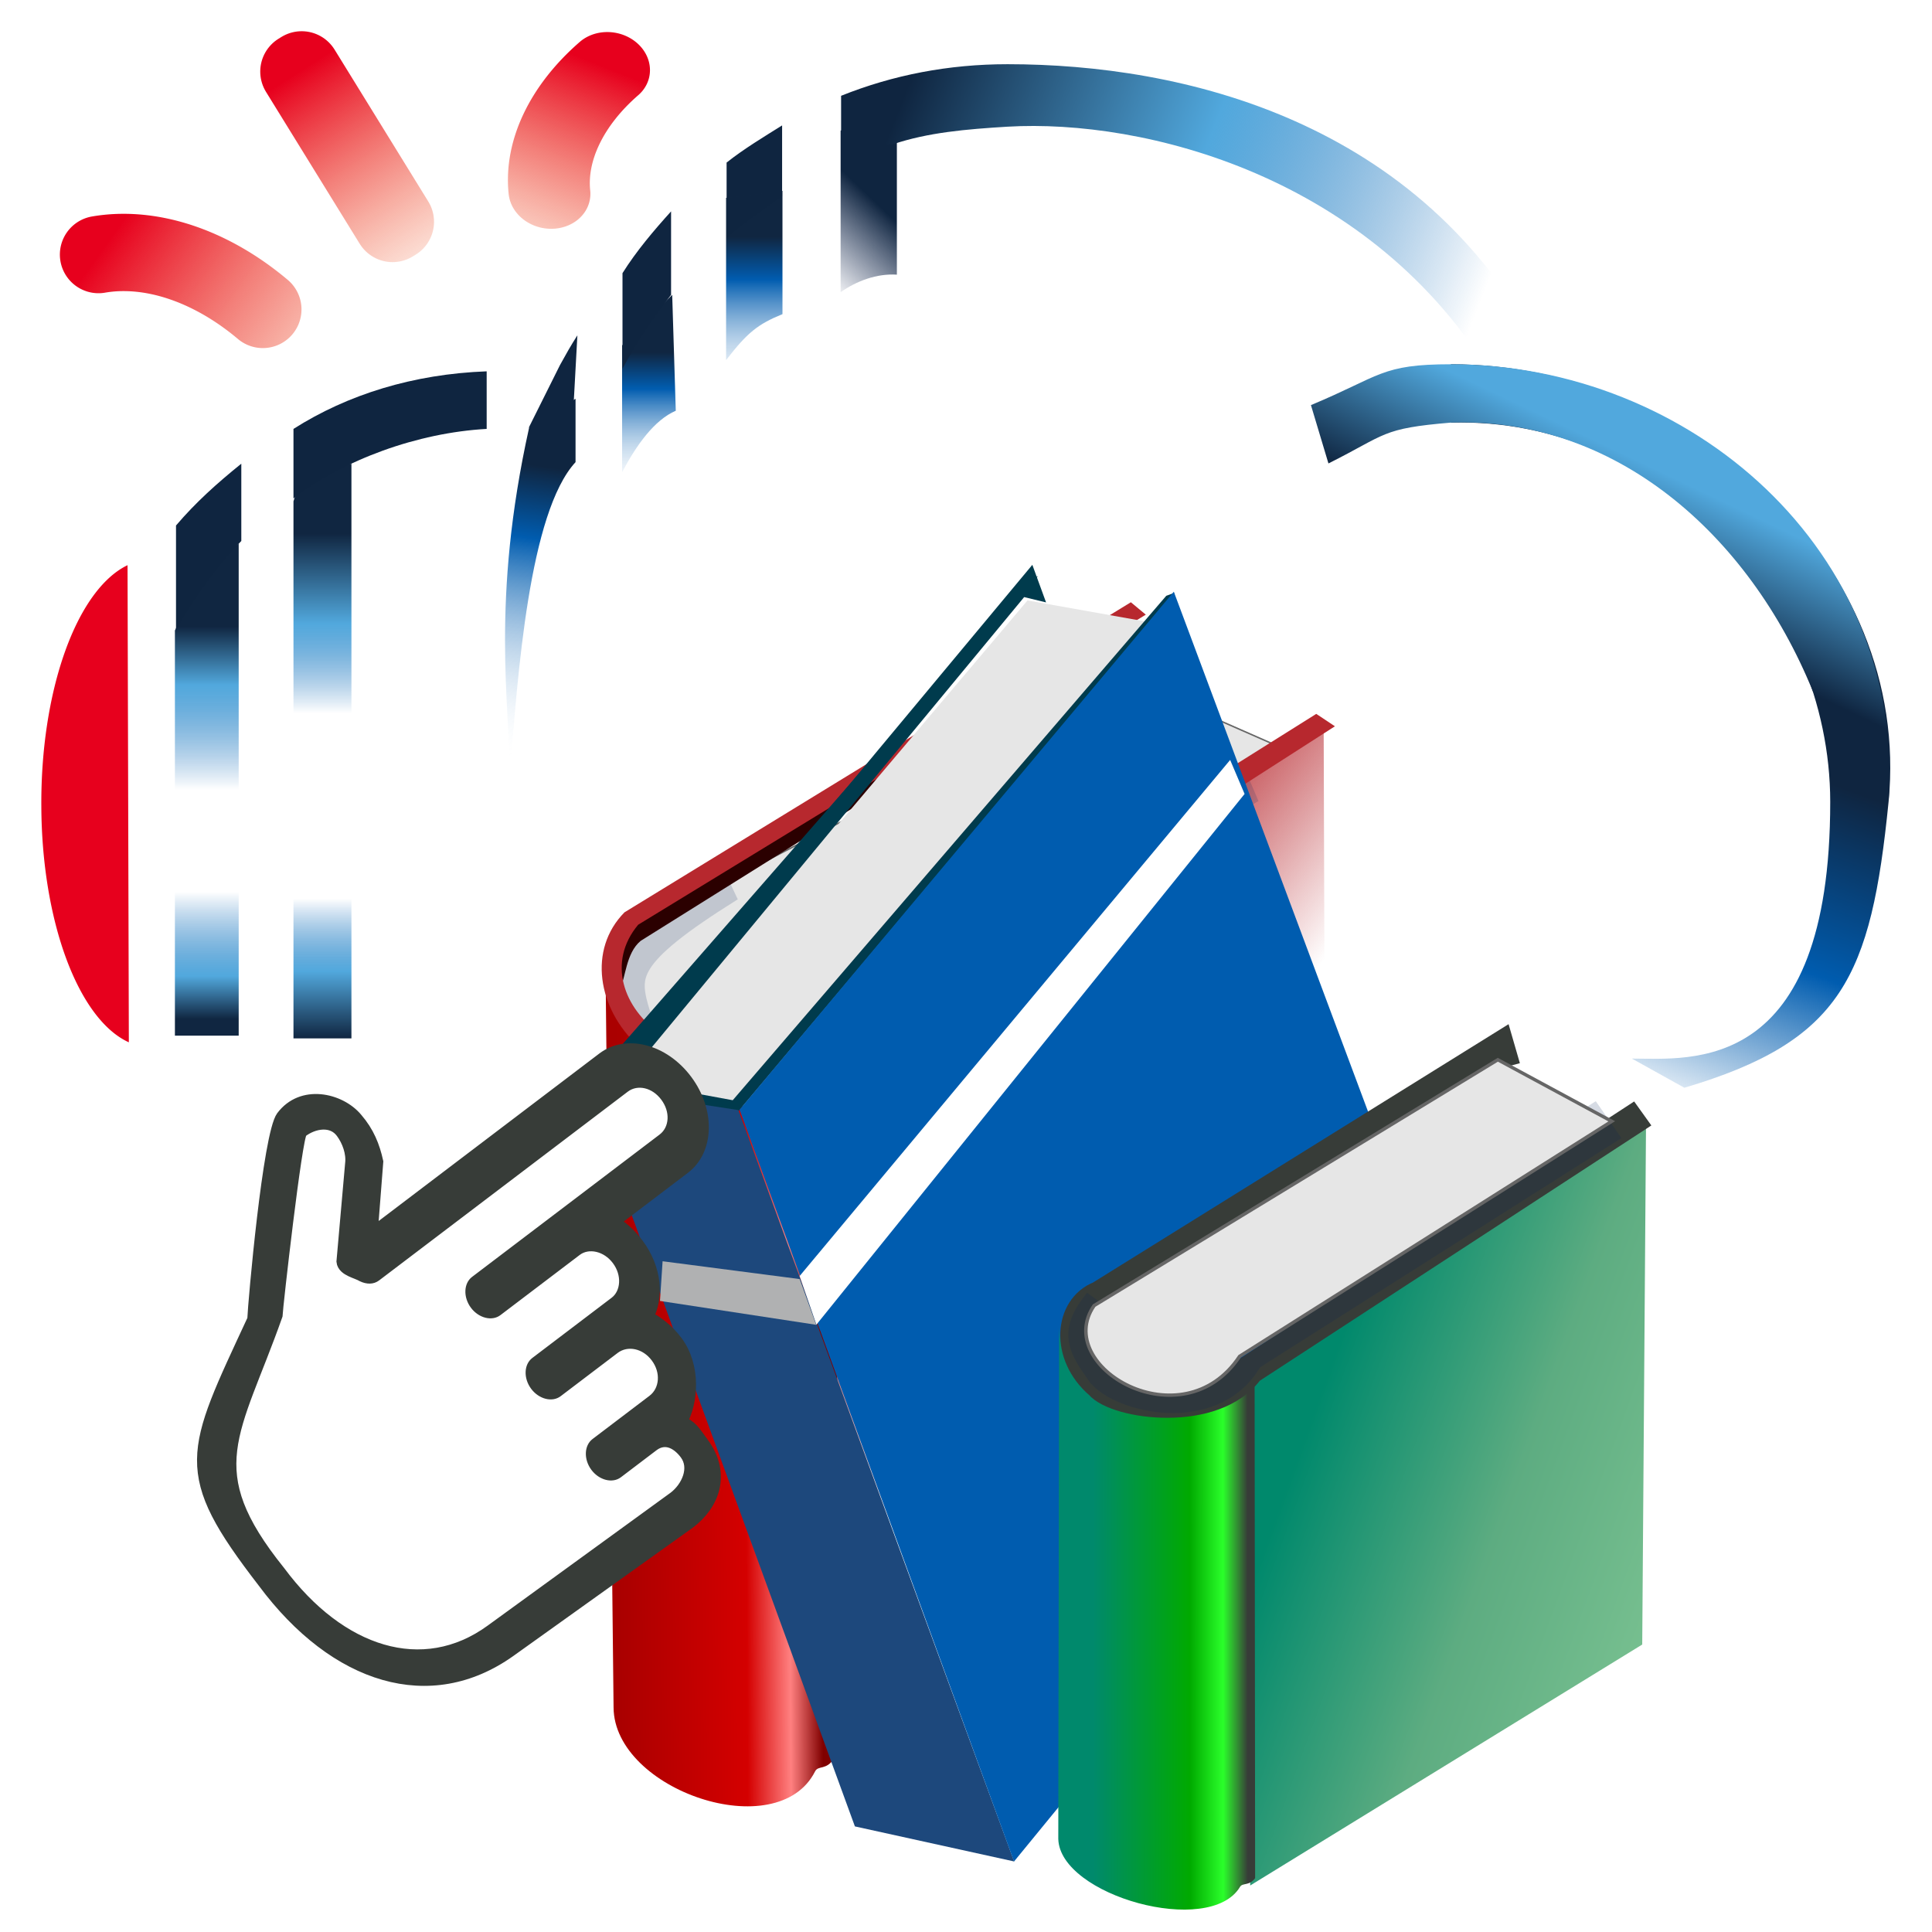 <?xml version="1.0" encoding="UTF-8" standalone="no"?>
<svg
   xmlns:osb="http://www.openswatchbook.org/uri/2009/osb"
   xmlns:dc="http://purl.org/dc/elements/1.1/"
   xmlns:cc="http://creativecommons.org/ns#"
   xmlns:rdf="http://www.w3.org/1999/02/22-rdf-syntax-ns#"
   xmlns:svg="http://www.w3.org/2000/svg"
   xmlns="http://www.w3.org/2000/svg"
   xmlns:xlink="http://www.w3.org/1999/xlink"
   xmlns:sodipodi="http://sodipodi.sourceforge.net/DTD/sodipodi-0.dtd"
   xmlns:inkscape="http://www.inkscape.org/namespaces/inkscape"
   sodipodi:docname="Current_Collection003_3_selected.svg"
   inkscape:version="1.0 (4035a4fb49, 2020-05-01)"
   id="svg8"
   version="1.1"
   viewBox="0 0 500 500"
   height="500"
   width="500">
  <defs
     id="defs2">
    <linearGradient
       inkscape:collect="always"
       id="linearGradient1639">
      <stop
         style="stop-color:#e7001d;stop-opacity:1"
         offset="0"
         id="stop1635" />
      <stop
         style="stop-color:#f05e1c;stop-opacity:0;"
         offset="1"
         id="stop1637" />
    </linearGradient>
    <linearGradient
       inkscape:collect="always"
       id="linearGradient1633">
      <stop
         style="stop-color:#e7001d;stop-opacity:1"
         offset="0"
         id="stop1629" />
      <stop
         style="stop-color:#f05e1c;stop-opacity:0;"
         offset="1"
         id="stop1631" />
    </linearGradient>
    <linearGradient
       inkscape:collect="always"
       id="linearGradient1627">
      <stop
         style="stop-color:#e7001d;stop-opacity:1"
         offset="0"
         id="stop1623" />
      <stop
         style="stop-color:#f05e1c;stop-opacity:0;"
         offset="1"
         id="stop1625" />
    </linearGradient>
    <linearGradient
       inkscape:collect="always"
       id="linearGradient1621">
      <stop
         style="stop-color:#aa0000;stop-opacity:1"
         offset="0"
         id="stop1613" />
      <stop
         id="stop1615"
         offset="0.627"
         style="stop-color:#d40000;stop-opacity:1" />
      <stop
         id="stop1617"
         offset="0.841"
         style="stop-color:#ff8080;stop-opacity:1" />
      <stop
         style="stop-color:#800000;stop-opacity:1"
         offset="1"
         id="stop1619" />
    </linearGradient>
    <linearGradient
       id="linearGradient1611"
       inkscape:collect="always">
      <stop
         id="stop1605"
         offset="0"
         style="stop-color:#00896c;stop-opacity:1" />
      <stop
         style="stop-color:#5dac81;stop-opacity:1"
         offset="0.271"
         id="stop1607" />
      <stop
         id="stop1609"
         offset="1"
         style="stop-color:#afe9af;stop-opacity:1" />
    </linearGradient>
    <linearGradient
       id="linearGradient1603"
       inkscape:collect="always">
      <stop
         id="stop1594"
         offset="0"
         style="stop-color:#00896c;stop-opacity:1" />
      <stop
         style="stop-color:#00aa00;stop-opacity:1"
         offset="0.627"
         id="stop1597" />
      <stop
         style="stop-color:#2aff2a;stop-opacity:1"
         offset="0.841"
         id="stop1599" />
      <stop
         id="stop1601"
         offset="1"
         style="stop-color:#373c38;stop-opacity:1" />
    </linearGradient>
    <linearGradient
       inkscape:collect="always"
       id="linearGradient3116">
      <stop
         style="stop-color:#ffffff;stop-opacity:1;"
         offset="0"
         id="stop3112" />
      <stop
         style="stop-color:#ffffff;stop-opacity:0;"
         offset="1"
         id="stop3114" />
    </linearGradient>
    <linearGradient
       inkscape:collect="always"
       id="linearGradient2981">
      <stop
         style="stop-color:#727472;stop-opacity:1;"
         offset="0"
         id="stop2977" />
      <stop
         style="stop-color:#727472;stop-opacity:0;"
         offset="1"
         id="stop2979" />
    </linearGradient>
    <linearGradient
       gradientUnits="userSpaceOnUse"
       y2="968"
       y1="968"
       x2="-667"
       x1="-705"
       id="linearGradient3571-5">
      <stop
         id="stop2915"
         offset="0"
         stop-color="#808080" />
      <stop
         id="stop2917"
         offset="0.183"
         stop-color="#fff" />
      <stop
         id="stop2919"
         offset="0.523"
         stop-opacity=".686"
         stop-color="#999" />
      <stop
         id="stop2921"
         offset="0.697"
         stop-color="#f2f2f2" />
      <stop
         id="stop2923"
         offset="1"
         stop-color="#808080" />
    </linearGradient>
    <linearGradient
       gradientUnits="userSpaceOnUse"
       y2="968"
       y1="968"
       x2="-667"
       x1="-705"
       id="linearGradient2886">
      <stop
         style="stop-color:#656765;stop-opacity:1"
         stop-color="#808080"
         offset="0"
         id="stop2884" />
      <stop
         id="stop2961"
         offset="0.065"
         stop-color="#808080"
         style="stop-color:#656765;stop-opacity:1" />
      <stop
         stop-color="#f2f2f2"
         offset="0.107"
         id="stop2882" />
      <stop
         style="stop-color:#656765;stop-opacity:1"
         stop-color="#999"
         stop-opacity=".686"
         offset="0.154"
         id="stop2880" />
      <stop
         id="stop2965"
         offset="0.382"
         stop-opacity=".686"
         stop-color="#999"
         style="stop-color:#656765;stop-opacity:1" />
      <stop
         stop-color="#fff"
         offset="0.43"
         id="stop2878" />
      <stop
         id="stop2963"
         offset="0.489"
         stop-color="#fff"
         style="stop-color:#656765;stop-opacity:1" />
      <stop
         style="stop-color:#656765;stop-opacity:1"
         stop-color="#808080"
         offset="1"
         id="stop2876" />
    </linearGradient>
    <linearGradient
       gradientUnits="userSpaceOnUse"
       y2="968"
       y1="968"
       x2="-668"
       x1="-704"
       id="linearGradient2866">
      <stop
         id="stop2856"
         offset="0"
         stop-color="#808080" />
      <stop
         id="stop2858"
         offset="0.414"
         stop-color="#fff" />
      <stop
         id="stop2860"
         offset="0.729"
         stop-opacity=".686"
         stop-color="#999" />
      <stop
         id="stop2862"
         offset="0.759"
         stop-color="#f2f2f2" />
      <stop
         id="stop2864"
         offset="1"
         stop-color="#808080"
         style="stop-color:#656765;stop-opacity:1" />
    </linearGradient>
    <pattern
       patternUnits="userSpaceOnUse"
       width="803"
       height="353"
       patternTransform="translate(-1.38,-61)"
       id="pattern2422">
      <g
         id="g2420"
         transform="translate(1.38,61)">
        <g
           transform="matrix(3.84,0,0,3.83,194,-3720)"
           id="g2401"
           style="opacity:0.2;stroke:#005baa;stroke-width:0.781;stroke-miterlimit:4;stroke-dasharray:none;stroke-opacity:0.941">
          <path
             id="path2393"
             transform="matrix(0.066,-1.15e-4,1.15e-4,0.066,102,997)"
             d="m 718,443 c 0,-47 -27,-87 -70,-107 v -11 c 0,-49 -40,-89 -89,-89 -14,0 -36,4 -48,10 -31,-52 -80,-85 -144,-85 -94,0 -172,69 -175,157 -60,8 -105.2,60 -105.2,123 0.1,60 52.2,123 147.2,124 h 590"
             style="fill:none;fill-opacity:1;stroke:#005baa;stroke-width:11.83;stroke-linecap:round;stroke-linejoin:round;stroke-miterlimit:4;stroke-dasharray:none;stroke-opacity:0.941;paint-order:stroke fill markers"
             inkscape:connector-curvature="0" />
          <path
             id="path2395"
             transform="matrix(0.066,-1.15e-4,1.15e-4,0.066,102,997)"
             d="m -859,436 c 0,-47 -27,-87 -70,-107 v -11 c 0,-49 -40,-89 -91,-89 -10,0 -30,4 -50,10 -30,-52 -80,-85 -140,-85 -90,0 -170,69 -180,157 -60,8 -100,60 -100,123 0,60 50,123 150,124 h 587"
             style="fill:none;fill-opacity:1;stroke:#005baa;stroke-width:11.83;stroke-linecap:round;stroke-linejoin:round;stroke-miterlimit:4;stroke-dasharray:none;stroke-opacity:0.941;paint-order:stroke fill markers"
             inkscape:connector-curvature="0" />
          <path
             id="path2397"
             transform="matrix(0.066,-1.15e-4,1.15e-4,0.066,102,997)"
             d="m -67.8,-252 c 0,-47 -27,-87 -70.2,-107 v -11 c 0,-49 -40,-89 -89,-89 -14,0 -36,4 -48,10 -31,-52 -80,-85 -144,-85 -94,0 -172,69 -175,157 -60,8 -105,60 -105,123 0,60 52,123 147,124 H 38.2"
             style="fill:none;fill-opacity:1;stroke:#005baa;stroke-width:11.83;stroke-linecap:round;stroke-linejoin:round;stroke-miterlimit:4;stroke-dasharray:none;stroke-opacity:0.941;paint-order:stroke fill markers"
             inkscape:connector-curvature="0" />
          <path
             id="path2399"
             transform="matrix(0.066,-1.15e-4,1.15e-4,0.066,102,997)"
             d="m -1650,-256 c 0,-47 -30,-87 -70,-107 v -11 c 0,-49 -40,-89 -90,-89 -10,0 -40,4 -50,10 -30,-52 -80,-85 -140,-85 -100,0 -170,69 -180,157 -60,8 -100,60 -100,123 0,60 50,123 150,124 h 590"
             style="fill:none;fill-opacity:1;stroke:#005baa;stroke-width:11.83;stroke-linecap:round;stroke-linejoin:round;stroke-miterlimit:4;stroke-dasharray:none;stroke-opacity:0.941;paint-order:stroke fill markers"
             inkscape:connector-curvature="0" />
        </g>
        <rect
           transform="matrix(0.999,0,0,0.998,0.118,-59.5)"
           y="0"
           x="0"
           height="351"
           width="801"
           id="rect2405"
           style="opacity:0.001;fill:none;fill-opacity:0.941;fill-rule:nonzero;stroke:#005baa;stroke-width:3.001;stroke-linecap:square;stroke-linejoin:miter;stroke-miterlimit:4;stroke-dasharray:none;stroke-dashoffset:0;stroke-opacity:0.941;paint-order:fill markers stroke" />
      </g>
    </pattern>
    <linearGradient
       inkscape:collect="always"
       id="linearGradient5774">
      <stop
         id="stop5772"
         offset="0"
         style="stop-color:#afbfcf;stop-opacity:0;" />
      <stop
         id="stop5770"
         offset="1"
         style="stop-color:#afbfcf;stop-opacity:1;" />
    </linearGradient>
    <linearGradient
       id="linearGradient7430"
       osb:paint="solid">
      <stop
         style="stop-color:#b3b3b3;stop-opacity:1;"
         offset="0"
         id="stop7428" />
    </linearGradient>
    <linearGradient
       id="linearGradient5189"
       inkscape:collect="always">
      <stop
         id="stop5185"
         offset="0"
         style="stop-color:#cccccc;stop-opacity:0.142" />
      <stop
         id="stop5187"
         offset="1"
         style="stop-color:#808080;stop-opacity:1" />
    </linearGradient>
    <linearGradient
       inkscape:collect="always"
       id="linearGradient4672">
      <stop
         style="stop-color:#cccccc;stop-opacity:1;"
         offset="0"
         id="stop4668" />
      <stop
         style="stop-color:#808080;stop-opacity:1"
         offset="1"
         id="stop4670" />
    </linearGradient>
    <radialGradient
       inkscape:collect="always"
       xlink:href="#linearGradient4672"
       id="radialGradient4688"
       cx="1680"
       cy="-488"
       fx="1680"
       fy="-488"
       r="342"
       gradientTransform="matrix(1,0,0,0.542,0,-223)"
       gradientUnits="userSpaceOnUse" />
    <filter
       inkscape:label="Sharpen"
       inkscape:menu="Image Effects"
       inkscape:menu-tooltip="Sharpen edges and boundaries within the object, force=0.15"
       style="color-interpolation-filters:sRGB"
       id="filter4900">
      <feConvolveMatrix
         order="3 3"
         kernelMatrix="0 -0.15 0 -0.15 1.6 -0.15 0 -0.15 0"
         divisor="1"
         in="SourceGraphic"
         targetX="1"
         targetY="1"
         id="feConvolveMatrix4898"
         result="fbSourceGraphic" />
      <feColorMatrix
         result="fbSourceGraphicAlpha"
         in="fbSourceGraphic"
         values="0 0 0 -1 0 0 0 0 -1 0 0 0 0 -1 0 0 0 0 1 0"
         id="feColorMatrix4962" />
      <feGaussianBlur
         id="feGaussianBlur4964"
         stdDeviation="3"
         result="result10"
         in="fbSourceGraphic" />
      <feBlend
         in2="fbSourceGraphic"
         id="feBlend4966"
         result="result5"
         mode="multiply"
         in="result10" />
      <feComposite
         in2="fbSourceGraphic"
         id="feComposite4968"
         in="result5"
         result="fbSourceGraphic"
         operator="over" />
      <feGaussianBlur
         id="feGaussianBlur4970"
         result="result9"
         stdDeviation="5" />
      <feSpecularLighting
         id="feSpecularLighting4972"
         in="result9"
         result="result1"
         lighting-color="#ffffff"
         surfaceScale="1"
         specularConstant="2.2"
         specularExponent="45">
        <fePointLight
           id="fePointLight4974"
           x="-5000"
           y="-10000"
           z="20000" />
      </feSpecularLighting>
      <feComposite
         in2="fbSourceGraphic"
         id="feComposite4976"
         in="result1"
         result="result2"
         operator="in" />
      <feComposite
         in2="fbSourceGraphic"
         id="feComposite4978"
         in="result2"
         result="result4"
         operator="arithmetic"
         k2="2"
         k3="0.8"
         k1="0"
         k4="0" />
      <feBlend
         in2="result4"
         id="feBlend4980"
         in="result4"
         mode="multiply"
         result="fbSourceGraphic" />
      <feColorMatrix
         result="fbSourceGraphicAlpha"
         in="fbSourceGraphic"
         values="0 0 0 -1 0 0 0 0 -1 0 0 0 0 -1 0 0 0 0 1 0"
         id="feColorMatrix4982" />
      <feConvolveMatrix
         id="feConvolveMatrix4984"
         order="3 3"
         kernelMatrix="0 -0.15 0 -0.15 1.6 -0.15 0 -0.15 0"
         divisor="1"
         in="fbSourceGraphic"
         targetX="1"
         targetY="1" />
    </filter>
    <radialGradient
       inkscape:collect="always"
       xlink:href="#linearGradient5189"
       id="radialGradient5183"
       gradientUnits="userSpaceOnUse"
       gradientTransform="matrix(1.4,0.062,-0.062,1.44,-148,-158)"
       cx="394"
       cy="359"
       fx="394"
       fy="359"
       r="316" />
    <filter
       inkscape:label="Plaster Color"
       inkscape:menu="Bumps"
       inkscape:menu-tooltip="Colored plaster emboss effect"
       style="color-interpolation-filters:sRGB"
       id="filter5970">
      <feGaussianBlur
         result="result10"
         stdDeviation="5"
         id="feGaussianBlur5930" />
      <feGaussianBlur
         in="SourceGraphic"
         result="result4"
         stdDeviation="1.5"
         id="feGaussianBlur5932" />
      <feBlend
         mode="darken"
         in2="result10"
         id="feBlend5934" />
      <feComposite
         operator="atop"
         in2="SourceGraphic"
         result="result5"
         id="feComposite5936" />
      <feColorMatrix
         type="saturate"
         values="0"
         result="result1"
         in="result5"
         id="feColorMatrix5938" />
      <feComponentTransfer
         result="component1"
         in="result1"
         id="feComponentTransfer5946">
        <feFuncR
           type="table"
           tableValues="0 0.2 0.133 0.3 0.4 0.333 0.5 0.6 0.533 0.7 0.8 0.733 0.9 1 0.933 1.1 1"
           id="feFuncR5940" />
        <feFuncG
           type="table"
           tableValues="0 0.2 0.133 0.3 0.4 0.333 0.5 0.6 0.533 0.7 0.8 0.733 0.9 1 0.933 1.1 1"
           id="feFuncG5942" />
        <feFuncB
           type="table"
           tableValues="0 0.2 0.133 0.3 0.4 0.333 0.5 0.6 0.533 0.7 0.8 0.733 0.9 1 0.933 1.1 1"
           id="feFuncB5944" />
      </feComponentTransfer>
      <feFlood
         flood-color="rgb(255,0,0)"
         result="result2"
         id="feFlood5948" />
      <feBlend
         in2="component1"
         mode="screen"
         result="result2"
         in="result2"
         id="feBlend5950" />
      <feBlend
         result="fbSourceGraphic"
         mode="multiply"
         in2="component1"
         id="feBlend5952" />
      <feColorMatrix
         result="result2"
         type="luminanceToAlpha"
         in="fbSourceGraphic"
         id="feColorMatrix5954" />
      <feDiffuseLighting
         lighting-color="#ffffff"
         in="result2"
         diffuseConstant="1"
         result="result1"
         surfaceScale="15"
         id="feDiffuseLighting5958">
        <feDistantLight
           azimuth="31"
           elevation="10"
           id="feDistantLight5956" />
      </feDiffuseLighting>
      <feSpecularLighting
         specularExponent="10"
         in="result2"
         result="result11"
         surfaceScale="-15"
         id="feSpecularLighting5962">
        <feDistantLight
           azimuth="225"
           elevation="45"
           id="feDistantLight5960" />
      </feSpecularLighting>
      <feComposite
         operator="arithmetic"
         k2="0.5"
         k3="0.5"
         in2="result1"
         result="result12"
         id="feComposite5964"
         k1="0"
         k4="0" />
      <feComposite
         in="result12"
         in2="fbSourceGraphic"
         result="result9"
         operator="arithmetic"
         k2="1"
         k3="1"
         id="feComposite5966"
         k1="0"
         k4="0" />
      <feComposite
         in2="SourceGraphic"
         result="result7"
         operator="in"
         id="feComposite5968" />
    </filter>
    <radialGradient
       inkscape:collect="always"
       xlink:href="#linearGradient5774"
       id="radialGradient5776"
       cx="403"
       cy="363"
       fx="403"
       fy="363"
       r="322"
       gradientTransform="matrix(1,0,0,0.646,-7.1e-14,128)"
       gradientUnits="userSpaceOnUse" />
    <filter
       inkscape:label="Button"
       inkscape:menu="Bevels"
       inkscape:menu-tooltip="Soft bevel, slightly depressed middle"
       style="color-interpolation-filters:sRGB;"
       id="filter1863">
      <feGaussianBlur
         stdDeviation="2.3"
         in="SourceAlpha"
         result="result0"
         id="feGaussianBlur1837" />
      <feMorphology
         in="SourceAlpha"
         radius="6.6"
         result="result1"
         id="feMorphology1839" />
      <feGaussianBlur
         stdDeviation="8.9"
         in="result1"
         id="feGaussianBlur1841" />
      <feColorMatrix
         values="1 0 0 0 0 0 1 0 0 0 0 0 1 0 0 0 0 0 0.3 0"
         result="result91"
         id="feColorMatrix1843" />
      <feComposite
         in="result0"
         operator="out"
         result="result2"
         in2="result91"
         id="feComposite1845" />
      <feGaussianBlur
         stdDeviation="1.7"
         result="result4"
         id="feGaussianBlur1847" />
      <feDiffuseLighting
         surfaceScale="10"
         id="feDiffuseLighting1851">
        <feDistantLight
           azimuth="225"
           elevation="45"
           id="feDistantLight1849" />
      </feDiffuseLighting>
      <feBlend
         in2="SourceGraphic"
         mode="multiply"
         id="feBlend1853" />
      <feComposite
         in2="SourceAlpha"
         operator="in"
         result="result3"
         id="feComposite1855" />
      <feSpecularLighting
         in="result4"
         surfaceScale="5"
         specularExponent="17.9"
         id="feSpecularLighting1859">
        <feDistantLight
           azimuth="225"
           elevation="45"
           id="feDistantLight1857" />
      </feSpecularLighting>
      <feComposite
         in2="result3"
         operator="atop"
         id="feComposite1861" />
    </filter>
    <filter
       style="color-interpolation-filters:sRGB"
       id="filter12418-0-5-8"
       x="-0.08"
       y="-0.081"
       width="1.16"
       height="1.16">
      <feGaussianBlur
         stdDeviation="1.27"
         id="feGaussianBlur1412" />
    </filter>
    <linearGradient
       id="linearGradient10824-0-1"
       x1="-705"
       x2="-667"
       y1="968"
       y2="968"
       gradientUnits="userSpaceOnUse">
      <stop
         stop-color="#808080"
         offset="0"
         id="stop1415" />
      <stop
         stop-color="#808080"
         offset="1"
         id="stop1421" />
    </linearGradient>
    <filter
       style="color-interpolation-filters:sRGB"
       id="filter1241-9-9"
       x="-0.009"
       y="-0.016"
       width="1.02"
       height="1.03">
      <feGaussianBlur
         stdDeviation="1.63"
         id="feGaussianBlur1424" />
    </filter>
    <linearGradient
       id="linearGradient1736"
       x1="-360"
       x2="-112"
       y1="686"
       y2="686"
       gradientTransform="matrix(1.66,0,0,1.66,630,-387)"
       gradientUnits="userSpaceOnUse">
      <stop
         stop-color="#808080"
         offset="0"
         id="stop1427" />
      <stop
         stop-color="#fff"
         offset=".267"
         id="stop1429" />
      <stop
         stop-color="#999"
         stop-opacity=".686"
         offset=".763"
         id="stop1431" />
      <stop
         stop-color="#808080"
         offset="1"
         id="stop1433" />
    </linearGradient>
    <linearGradient
       id="linearGradient1909"
       x1="-704"
       x2="-668"
       y1="968"
       y2="968"
       gradientUnits="userSpaceOnUse">
      <stop
         stop-color="#808080"
         offset="0"
         id="stop1436" />
      <stop
         stop-color="#fff"
         offset=".354"
         id="stop1438" />
      <stop
         stop-color="#999"
         stop-opacity=".686"
         offset=".505"
         id="stop1440" />
      <stop
         stop-color="#f2f2f2"
         offset=".843"
         id="stop1442" />
      <stop
         stop-color="#808080"
         offset="1"
         id="stop1444" />
    </linearGradient>
    <linearGradient
       gradientTransform="translate(13.4,3.96)"
       id="linearGradient3593"
       x1="-705"
       x2="-667"
       y1="968"
       y2="968"
       gradientUnits="userSpaceOnUse">
      <stop
         stop-color="#b7282e"
         offset="0"
         id="stop1447" />
      <stop
         stop-color="#b7282e"
         stop-opacity="0"
         offset="1"
         id="stop1449" />
    </linearGradient>
    <linearGradient
       gradientTransform="translate(52.8,15.7)"
       id="linearGradient899"
       x1="-684"
       x2="-685"
       y1="986"
       y2="944"
       gradientUnits="userSpaceOnUse">
      <stop
         stop-color="#b7282e"
         offset="0"
         id="stop1463" />
      <stop
         stop-color="#b7282e"
         stop-opacity="0"
         offset="1"
         id="stop1465" />
    </linearGradient>
    <filter
       style="color-interpolation-filters:sRGB"
       id="filter12418-0-5-8-7"
       x="-0.08"
       y="-0.081"
       width="1.16"
       height="1.16">
      <feGaussianBlur
         stdDeviation="1.27"
         id="feGaussianBlur1561" />
    </filter>
    <filter
       style="color-interpolation-filters:sRGB"
       id="filter1241-9-9-2"
       x="-0.009"
       y="-0.016"
       width="1.02"
       height="1.03">
      <feGaussianBlur
         stdDeviation="1.63"
         id="feGaussianBlur1573" />
    </filter>
    <linearGradient
       gradientTransform="translate(13.4,3.96)"
       id="linearGradient3593-4"
       x1="-705"
       x2="-667"
       y1="968"
       y2="968"
       gradientUnits="userSpaceOnUse">
      <stop
         stop-color="#ffc408"
         offset="0"
         id="stop1596" />
      <stop
         stop-color="#ffc408"
         stop-opacity="0"
         offset="1"
         id="stop1598" />
    </linearGradient>
    <linearGradient
       gradientUnits="userSpaceOnUse"
       gradientTransform="matrix(1.66,0,0,1.66,630,-387)"
       y2="686"
       y1="686"
       x2="-112"
       x1="-360"
       id="linearGradient900-3">
      <stop
         stop-color="#808080"
         offset="0"
         id="stop898-7" />
      <stop
         stop-color="#999"
         stop-opacity=".686"
         offset="0.15"
         id="stop896-9" />
      <stop
         style="stop-color:#ececec;stop-opacity:1"
         stop-color="#fff"
         offset="0.687"
         id="stop894" />
      <stop
         style="stop-color:#999999;stop-opacity:1"
         stop-color="#808080"
         offset="1"
         id="stop892" />
    </linearGradient>
    <linearGradient
       gradientUnits="userSpaceOnUse"
       y2="968"
       y1="968"
       x2="-667"
       x1="-705"
       id="linearGradient1903">
      <stop
         stop-color="#808080"
         offset="0"
         id="stop1901" />
      <stop
         style="stop-color:#b07736;stop-opacity:1"
         id="stop4616"
         offset="0.369"
         stop-color="#808080" />
      <stop
         stop-color="#999"
         stop-opacity=".686"
         offset="0.602"
         id="stop1899"
         style="stop-color:#b07736;stop-opacity:1" />
      <stop
         stop-color="#fff"
         offset="0.807"
         id="stop1897"
         style="stop-color:#000000;stop-opacity:0" />
      <stop
         style="stop-color:#b07736;stop-opacity:1"
         stop-color="#808080"
         offset="1"
         id="stop1895" />
    </linearGradient>
    <filter
       style="color-interpolation-filters:sRGB"
       id="filter12418-0-5"
       x="-0.08"
       y="-0.081"
       width="1.16"
       height="1.16">
      <feGaussianBlur
         stdDeviation="1.27"
         id="feGaussianBlur22" />
    </filter>
    <linearGradient
       id="linearGradient11994-8-6"
       x1="-685"
       x2="-686"
       y1="987"
       y2="943"
       gradientUnits="userSpaceOnUse"
       spreadMethod="pad"
       xlink:href="#linearGradient1736">
      <stop
         stop-color="#b7282e"
         offset="0"
         id="stop25" />
      <stop
         stop-color="#b7282e"
         stop-opacity="0"
         offset="1"
         id="stop27" />
    </linearGradient>
    <filter
       style="color-interpolation-filters:sRGB"
       id="filter1241-9"
       x="-0.009"
       y="-0.016"
       width="1.02"
       height="1.03">
      <feGaussianBlur
         stdDeviation="1.63"
         id="feGaussianBlur30" />
    </filter>
    <filter
       style="color-interpolation-filters:sRGB"
       id="filter12418-0-5-8-78"
       x="-0.08"
       y="-0.081"
       width="1.16"
       height="1.16">
      <feGaussianBlur
         stdDeviation="1.27"
         id="feGaussianBlur22-7" />
    </filter>
    <filter
       style="color-interpolation-filters:sRGB"
       id="filter1241-9-9-28"
       x="-0.009"
       y="-0.016"
       width="1.02"
       height="1.03">
      <feGaussianBlur
         stdDeviation="1.63"
         id="feGaussianBlur30-6" />
    </filter>
    <linearGradient
       inkscape:collect="always"
       xlink:href="#linearGradient1909"
       id="linearGradient1877"
       x1="-705"
       y1="968"
       x2="-667"
       y2="968"
       gradientUnits="userSpaceOnUse" />
    <linearGradient
       gradientTransform="translate(6.9,-3.45)"
       y2="797"
       x2="373"
       y1="797"
       x1="73.2"
       gradientUnits="userSpaceOnUse"
       id="linearGradient4676"
       xlink:href="#linearGradient3571-5"
       inkscape:collect="always" />
    <radialGradient
       gradientUnits="userSpaceOnUse"
       gradientTransform="matrix(0.457,-0.379,0.541,0.559,405,691)"
       r="327"
       fy="-318"
       fx="350"
       cy="-318"
       cx="350"
       id="radialGradient5151"
       xlink:href="#linearGradient1903"
       inkscape:collect="always" />
    <radialGradient
       inkscape:collect="always"
       xlink:href="#linearGradient2981"
       id="radialGradient2983"
       cx="-1050"
       cy="664"
       fx="-1050"
       fy="664"
       r="87.5"
       gradientTransform="matrix(1.08,-0.56,0.334,0.668,-138,-365)"
       gradientUnits="userSpaceOnUse" />
    <radialGradient
       inkscape:collect="always"
       xlink:href="#linearGradient3116"
       id="radialGradient3118"
       cx="402"
       cy="363"
       fx="402"
       fy="363"
       r="326"
       gradientTransform="matrix(1,0,0,0.651,0,127)"
       gradientUnits="userSpaceOnUse" />
    <radialGradient
       inkscape:collect="always"
       xlink:href="#linearGradient3116"
       id="radialGradient3118-0"
       cx="402"
       cy="363"
       fx="402"
       fy="363"
       r="326"
       gradientTransform="matrix(1,0,0,0.651,0,127)"
       gradientUnits="userSpaceOnUse" />
    <clipPath
       id="clipPath">
      <path
         sodipodi:nodetypes="cccccccccc"
         inkscape:connector-curvature="0"
         id="path1896"
         transform="matrix(1.48,0,0,1.47,1830,296)"
         d="m 718,443 c 0,-47 -27,-87 -70,-107 v -11 c 0,-49 -40,-89 -89,-89 -14,0 -36,4 -48,10 -31,-52 -80,-85 -144,-85 -94,0 -172,69 -175,157 -60,8 -105.2,60 -105.2,123 0.1,60 52.2,123 147.2,124 h 483"
         style="display:inline;opacity:1;fill:#00896c;fill-opacity:1;fill-rule:nonzero;stroke:#00896c;stroke-width:32.711;stroke-linecap:round;stroke-linejoin:round;stroke-miterlimit:4;stroke-dasharray:none;stroke-dashoffset:0;stroke-opacity:1;paint-order:stroke fill markers;enable-background:new" />
    </clipPath>
    <filter
       id="filter"
       height="2.0"
       width="2.0"
       x="-0.5"
       y="-0.5">
      <feGaussianBlur
         stdDeviation="5.0"
         id="feGaussianBlur8223" />
    </filter>
    <clipPath
       id="clipPathN">
      <path
         sodipodi:nodetypes="cccccccccc"
         inkscape:connector-curvature="0"
         id="path8469"
         transform="matrix(1.48,0,0,1.47,1830,296)"
         d="m 559,236 c -14,0 -36,4 -48,10 M 367,161 c -94,0 -172,69 -175,157 m 0,0 C 132,326 86.8,378 86.8,441"
         style="fill:none;stroke:#ffffff;stroke-width:10;stroke-opacity:1;filter:url(#filter)" />
    </clipPath>
    <filter
       y="-0.5"
       x="-0.5"
       width="2.0"
       height="2.0"
       id="filter2">
      <feGaussianBlur
         id="feGaussianBlur9725"
         stdDeviation="10.0" />
    </filter>
    <clipPath
       id="clipPathz">
      <path
         sodipodi:nodetypes="cccccccccc"
         inkscape:connector-curvature="0"
         id="path9974"
         transform="matrix(1.48,0,0,1.47,1830,296)"
         d="M559.0 236.0C545.0 236.0 523.0 240.0 511.0 246.0M511.0 246.0M367.0 161.0M367.0 161.0C273.0 161.0 195.0 230.0 192.0 318.0M192.0 318.0M192.0 318.0M192.0 318.0C132.0 326.0 86.8 378.0 86.8 441.0"
         style="fill:none;stroke:#ffffff;stroke-opacity:1;stroke-width:10;filter:url(#filter2);" />
    </clipPath>
    <filter
       id="filtern"
       height="2.0"
       width="2.0"
       x="-0.5"
       y="-0.5">
      <feGaussianBlur
         stdDeviation="10.0"
         id="feGaussianBlur11103" />
    </filter>
    <clipPath
       id="clipPath4">
      <path
         sodipodi:nodetypes="cccccccccc"
         inkscape:connector-curvature="0"
         id="path11354"
         transform="matrix(1.48,0,0,1.47,1830,296)"
         d="M367.0 161.0C273.0 161.0 195.0 230.0 192.0 318.0M192.0 318.0C132.0 326.0 86.8 378.0 86.8 441.0"
         style="fill:none;stroke:#ffffff;stroke-opacity:1;stroke-width:10;filter:url(#filtern);" />
    </clipPath>
    <filter
       y="-0.5"
       x="-0.5"
       width="2.0"
       height="2.0"
       id="filterC">
      <feGaussianBlur
         id="feGaussianBlur12497"
         stdDeviation="10.0" />
    </filter>
    <clipPath
       id="clipPathB">
      <path
         sodipodi:nodetypes="cccccccccc"
         inkscape:connector-curvature="0"
         id="path8473"
         transform="matrix(1.48,0,0,1.47,1830,296)"
         d="M 648,336 V 325 M 86.8,441 C 86.9,501 139,564 234,565 m 0,0 h 483"
         style="fill:none;stroke:#000000;stroke-width:10;stroke-opacity:1;filter:url(#filter)" />
    </clipPath>
    <filter
       id="filtert"
       height="2.0"
       width="2.0"
       x="-0.5"
       y="-0.5">
      <feGaussianBlur
         stdDeviation="10.0"
         id="feGaussianBlur13907" />
    </filter>
    <clipPath
       id="clipPath-1">
      <path
         sodipodi:nodetypes="cccccccccc"
         inkscape:connector-curvature="0"
         id="path1896-8"
         transform="matrix(1.48,0,0,1.47,1830,296)"
         d="m 718,443 c 0,-47 -27,-87 -70,-107 v -11 c 0,-49 -40,-89 -89,-89 -14,0 -36,4 -48,10 -31,-52 -80,-85 -144,-85 -94,0 -172,69 -175,157 -60,8 -105.2,60 -105.2,123 0.1,60 52.2,123 147.2,124 h 483"
         style="display:inline;opacity:1;fill:#00896c;fill-opacity:1;fill-rule:nonzero;stroke:#00896c;stroke-width:32.711;stroke-linecap:round;stroke-linejoin:round;stroke-miterlimit:4;stroke-dasharray:none;stroke-dashoffset:0;stroke-opacity:1;paint-order:stroke fill markers;enable-background:new" />
    </clipPath>
    <filter
       id="filter-7"
       height="2"
       width="2"
       x="-0.5"
       y="-0.5">
      <feGaussianBlur
         stdDeviation="5.0"
         id="feGaussianBlur8223-8" />
    </filter>
    <filter
       id="filter20945"
       height="2"
       width="2"
       x="-0.5"
       y="-0.5">
      <feGaussianBlur
         stdDeviation="5.0"
         id="feGaussianBlur20943" />
    </filter>
    <filter
       id="filter20949"
       height="2"
       width="2"
       x="-0.5"
       y="-0.5">
      <feGaussianBlur
         stdDeviation="5.0"
         id="feGaussianBlur20947" />
    </filter>
    <clipPath
       id="clipPathN-7">
      <path
         sodipodi:nodetypes="cccccccccc"
         inkscape:connector-curvature="0"
         id="path8469-8"
         transform="matrix(1.48,0,0,1.47,1830,296)"
         d="m 559,236 c -14,0 -36,4 -48,10 M 367,161 c -94,0 -172,69 -175,157 m 0,0 C 132,326 86.8,378 86.8,441"
         style="fill:none;stroke:#ffffff;stroke-width:10;stroke-opacity:1;filter:url(#filter-7)" />
    </clipPath>
    <filter
       y="-0.5"
       x="-0.5"
       width="2"
       height="2"
       id="filter2-0">
      <feGaussianBlur
         id="feGaussianBlur9725-0"
         stdDeviation="10.0" />
    </filter>
    <filter
       y="-0.5"
       x="-0.5"
       width="2"
       height="2"
       id="filter20957">
      <feGaussianBlur
         id="feGaussianBlur20955"
         stdDeviation="10.0" />
    </filter>
    <clipPath
       id="clipPathz-7">
      <path
         sodipodi:nodetypes="cccccccccc"
         inkscape:connector-curvature="0"
         id="path9974-6"
         transform="matrix(1.48,0,0,1.47,1830,296)"
         d="m 559,236 c -14,0 -36,4 -48,10 m 0,0 M 367,161 m 0,0 c -94,0 -172,69 -175,157 m 0,0 m 0,0 m 0,0 C 132,326 86.8,378 86.8,441"
         style="fill:none;stroke:#ffffff;stroke-width:10;stroke-opacity:1;filter:url(#filter2-0)" />
    </clipPath>
    <filter
       id="filtern-0"
       height="2"
       width="2"
       x="-0.5"
       y="-0.5">
      <feGaussianBlur
         stdDeviation="10.0"
         id="feGaussianBlur11103-5" />
    </filter>
    <filter
       id="filter20965"
       height="2"
       width="2"
       x="-0.5"
       y="-0.5">
      <feGaussianBlur
         stdDeviation="10.0"
         id="feGaussianBlur20963" />
    </filter>
    <clipPath
       id="clipPath4-9">
      <path
         sodipodi:nodetypes="cccccccccc"
         inkscape:connector-curvature="0"
         id="path11354-1"
         transform="matrix(1.48,0,0,1.47,1830,296)"
         d="m 367,161 c -94,0 -172,69 -175,157 m 0,0 C 132,326 86.8,378 86.8,441"
         style="fill:none;stroke:#ffffff;stroke-width:10;stroke-opacity:1;filter:url(#filtern-0)" />
    </clipPath>
    <filter
       y="-0.5"
       x="-0.5"
       width="2"
       height="2"
       id="filterC-4">
      <feGaussianBlur
         id="feGaussianBlur12497-1"
         stdDeviation="10.0" />
    </filter>
    <filter
       y="-0.5"
       x="-0.5"
       width="2"
       height="2"
       id="filter20973">
      <feGaussianBlur
         id="feGaussianBlur20971"
         stdDeviation="10.0" />
    </filter>
    <clipPath
       id="clipPathB-8">
      <path
         sodipodi:nodetypes="cccccccccc"
         inkscape:connector-curvature="0"
         id="path8473-2"
         transform="matrix(1.48,0,0,1.47,1830,296)"
         d="M 648,336 V 325 M 86.8,441 C 86.9,501 139,564 234,565 m 0,0 h 483"
         style="fill:none;stroke:#000000;stroke-width:10;stroke-opacity:1;filter:url(#filter-7)" />
    </clipPath>
    <filter
       id="filtert-5"
       height="2"
       width="2"
       x="-0.5"
       y="-0.5">
      <feGaussianBlur
         stdDeviation="10.0"
         id="feGaussianBlur13907-5" />
    </filter>
    <filter
       id="filter20981"
       height="2"
       width="2"
       x="-0.5"
       y="-0.5">
      <feGaussianBlur
         stdDeviation="10.0"
         id="feGaussianBlur20979" />
    </filter>
    <clipPath
       id="clipPath5">
      <path
         sodipodi:nodetypes="cccccccccc"
         inkscape:connector-curvature="0"
         id="path12750-6"
         transform="matrix(1.48,0,0,1.47,1830,296)"
         d="m 367,161 c -94,0 -172,69 -175,157 m 0,0 C 132,326 86.8,378 86.8,441"
         style="fill:none;stroke:#ffffff;stroke-width:10;stroke-opacity:1;filter:url(#filterC-4)" />
    </clipPath>
    <filter
       y="-0.5"
       x="-0.5"
       width="2.0"
       height="2.0"
       id="filterA">
      <feGaussianBlur
         id="feGaussianBlur21576"
         stdDeviation="5.0" />
    </filter>
    <filter
       inkscape:label="Button"
       inkscape:menu="Bevels"
       inkscape:menu-tooltip="Soft bevel, slightly depressed middle"
       style="color-interpolation-filters:sRGB"
       id="filter1863-8">
      <feGaussianBlur
         stdDeviation="2.3"
         in="SourceAlpha"
         result="result0"
         id="feGaussianBlur1837-4" />
      <feMorphology
         in="SourceAlpha"
         radius="6.6"
         result="result1"
         id="feMorphology1839-9" />
      <feGaussianBlur
         stdDeviation="8.9"
         in="result1"
         id="feGaussianBlur1841-8" />
      <feColorMatrix
         values="1 0 0 0 0 0 1 0 0 0 0 0 1 0 0 0 0 0 0.3 0"
         result="result91"
         id="feColorMatrix1843-9" />
      <feComposite
         in="result0"
         operator="out"
         result="result2"
         in2="result91"
         id="feComposite1845-2" />
      <feGaussianBlur
         stdDeviation="1.7"
         result="result4"
         id="feGaussianBlur1847-5" />
      <feDiffuseLighting
         surfaceScale="10"
         id="feDiffuseLighting1851-6">
        <feDistantLight
           azimuth="225"
           elevation="45"
           id="feDistantLight1849-6" />
      </feDiffuseLighting>
      <feBlend
         in2="SourceGraphic"
         mode="multiply"
         id="feBlend1853-0" />
      <feComposite
         in2="SourceAlpha"
         operator="in"
         result="result3"
         id="feComposite1855-5" />
      <feSpecularLighting
         in="result4"
         surfaceScale="5"
         specularExponent="17.9"
         id="feSpecularLighting1859-4">
        <feDistantLight
           azimuth="225"
           elevation="45"
           id="feDistantLight1857-7" />
      </feSpecularLighting>
      <feComposite
         in2="result3"
         operator="atop"
         id="feComposite1861-3" />
    </filter>
    <radialGradient
       gradientUnits="userSpaceOnUse"
       gradientTransform="matrix(1,0,0,0.542,0,-223)"
       r="342"
       fy="-488"
       fx="1680"
       cy="-488"
       cx="1680"
       id="radialGradient4688-8"
       xlink:href="#linearGradient4672"
       inkscape:collect="always" />
    <filter
       id="filter4900-7"
       style="color-interpolation-filters:sRGB"
       inkscape:menu-tooltip="Sharpen edges and boundaries within the object, force=0.15"
       inkscape:menu="Image Effects"
       inkscape:label="Sharpen">
      <feConvolveMatrix
         result="fbSourceGraphic"
         id="feConvolveMatrix4898-8"
         targetY="1"
         targetX="1"
         in="SourceGraphic"
         divisor="1"
         kernelMatrix="0 -0.15 0 -0.15 1.6 -0.15 0 -0.15 0"
         order="3 3" />
      <feColorMatrix
         id="feColorMatrix4962-9"
         values="0 0 0 -1 0 0 0 0 -1 0 0 0 0 -1 0 0 0 0 1 0"
         in="fbSourceGraphic"
         result="fbSourceGraphicAlpha" />
      <feGaussianBlur
         in="fbSourceGraphic"
         result="result10"
         stdDeviation="3"
         id="feGaussianBlur4964-2" />
      <feBlend
         in="result10"
         mode="multiply"
         result="result5"
         id="feBlend4966-6"
         in2="fbSourceGraphic" />
      <feComposite
         operator="over"
         result="fbSourceGraphic"
         in="result5"
         id="feComposite4968-2"
         in2="fbSourceGraphic" />
      <feGaussianBlur
         stdDeviation="5"
         result="result9"
         id="feGaussianBlur4970-1" />
      <feSpecularLighting
         specularExponent="45"
         specularConstant="2.2"
         surfaceScale="1"
         lighting-color="#ffffff"
         result="result1"
         in="result9"
         id="feSpecularLighting4972-1">
        <fePointLight
           z="20000"
           y="-10000"
           x="-5000"
           id="fePointLight4974-9" />
      </feSpecularLighting>
      <feComposite
         operator="in"
         result="result2"
         in="result1"
         id="feComposite4976-5"
         in2="fbSourceGraphic" />
      <feComposite
         k4="0"
         k1="0"
         k3="0.8"
         k2="2"
         operator="arithmetic"
         result="result4"
         in="result2"
         id="feComposite4978-1"
         in2="fbSourceGraphic" />
      <feBlend
         result="fbSourceGraphic"
         mode="multiply"
         in="result4"
         id="feBlend4980-3"
         in2="result4" />
      <feColorMatrix
         id="feColorMatrix4982-8"
         values="0 0 0 -1 0 0 0 0 -1 0 0 0 0 -1 0 0 0 0 1 0"
         in="fbSourceGraphic"
         result="fbSourceGraphicAlpha" />
      <feConvolveMatrix
         targetY="1"
         targetX="1"
         in="fbSourceGraphic"
         divisor="1"
         kernelMatrix="0 -0.15 0 -0.15 1.6 -0.15 0 -0.15 0"
         order="3 3"
         id="feConvolveMatrix4984-0" />
    </filter>
    <radialGradient
       r="316"
       fy="359"
       fx="394"
       cy="359"
       cx="394"
       gradientTransform="matrix(1.4,0.062,-0.062,1.44,-148,-158)"
       gradientUnits="userSpaceOnUse"
       id="radialGradient5183-9"
       xlink:href="#linearGradient5189"
       inkscape:collect="always" />
    <filter
       id="filter5970-3"
       style="color-interpolation-filters:sRGB"
       inkscape:menu-tooltip="Colored plaster emboss effect"
       inkscape:menu="Bumps"
       inkscape:label="Plaster Color">
      <feGaussianBlur
         id="feGaussianBlur5930-2"
         stdDeviation="5"
         result="result10" />
      <feGaussianBlur
         id="feGaussianBlur5932-3"
         stdDeviation="1.5"
         result="result4"
         in="SourceGraphic" />
      <feBlend
         id="feBlend5934-2"
         in2="result10"
         mode="darken" />
      <feComposite
         id="feComposite5936-3"
         result="result5"
         in2="SourceGraphic"
         operator="atop" />
      <feColorMatrix
         id="feColorMatrix5938-1"
         in="result5"
         result="result1"
         values="0"
         type="saturate" />
      <feComponentTransfer
         id="feComponentTransfer5946-6"
         in="result1"
         result="component1">
        <feFuncR
           id="feFuncR5940-4"
           tableValues="0 0.2 0.133 0.3 0.4 0.333 0.5 0.6 0.533 0.7 0.8 0.733 0.9 1 0.933 1.1 1"
           type="table" />
        <feFuncG
           id="feFuncG5942-3"
           tableValues="0 0.2 0.133 0.3 0.4 0.333 0.5 0.6 0.533 0.7 0.8 0.733 0.9 1 0.933 1.1 1"
           type="table" />
        <feFuncB
           id="feFuncB5944-5"
           tableValues="0 0.2 0.133 0.3 0.4 0.333 0.5 0.6 0.533 0.7 0.8 0.733 0.9 1 0.933 1.1 1"
           type="table" />
      </feComponentTransfer>
      <feFlood
         id="feFlood5948-8"
         result="result2"
         flood-color="rgb(255,0,0)" />
      <feBlend
         id="feBlend5950-7"
         in="result2"
         result="result2"
         mode="screen"
         in2="component1" />
      <feBlend
         id="feBlend5952-6"
         in2="component1"
         mode="multiply"
         result="fbSourceGraphic" />
      <feColorMatrix
         id="feColorMatrix5954-4"
         in="fbSourceGraphic"
         type="luminanceToAlpha"
         result="result2" />
      <feDiffuseLighting
         id="feDiffuseLighting5958-2"
         surfaceScale="15"
         result="result1"
         diffuseConstant="1"
         in="result2"
         lighting-color="#ffffff">
        <feDistantLight
           id="feDistantLight5956-7"
           elevation="10"
           azimuth="31" />
      </feDiffuseLighting>
      <feSpecularLighting
         id="feSpecularLighting5962-6"
         surfaceScale="-15"
         result="result11"
         in="result2"
         specularExponent="10">
        <feDistantLight
           id="feDistantLight5960-5"
           elevation="45"
           azimuth="225" />
      </feSpecularLighting>
      <feComposite
         k4="0"
         k1="0"
         id="feComposite5964-3"
         result="result12"
         in2="result1"
         k3="0.5"
         k2="0.5"
         operator="arithmetic" />
      <feComposite
         k4="0"
         k1="0"
         id="feComposite5966-6"
         k3="1"
         k2="1"
         operator="arithmetic"
         result="result9"
         in2="fbSourceGraphic"
         in="result12" />
      <feComposite
         id="feComposite5968-8"
         operator="in"
         result="result7"
         in2="SourceGraphic" />
    </filter>
    <radialGradient
       gradientUnits="userSpaceOnUse"
       gradientTransform="matrix(1,0,0,0.646,-7.1e-14,128)"
       r="322"
       fy="363"
       fx="403"
       cy="363"
       cx="403"
       id="radialGradient5776-0"
       xlink:href="#linearGradient5774"
       inkscape:collect="always" />
    <linearGradient
       id="linearGradient912"
       inkscape:collect="always">
      <stop
         id="stop908"
         offset="0"
         style="stop-color:#0044aa;stop-opacity:1" />
      <stop
         id="stop910"
         offset="1"
         style="stop-color:#0044aa;stop-opacity:0;" />
    </linearGradient>
    <pattern
       id="EMFhbasepattern"
       patternUnits="userSpaceOnUse"
       width="6"
       height="6"
       x="0"
       y="0" />
    <linearGradient
       inkscape:collect="always"
       xlink:href="#linearGradient912"
       id="linearGradient2158"
       gradientUnits="userSpaceOnUse"
       x1="-420"
       y1="75.3"
       x2="-374"
       y2="82.2" />
    <pattern
       id="EMFhbasepattern-2"
       patternUnits="userSpaceOnUse"
       width="6"
       height="6"
       x="0"
       y="0" />
    <linearGradient
       spreadMethod="pad"
       gradientUnits="userSpaceOnUse"
       y2="943"
       y1="987"
       x2="-686"
       x1="-685"
       id="linearGradient11994-8-6-7">
      <stop
         style="stop-color:#51a8dd;stop-opacity:1"
         id="stop25-8"
         offset="0"
         stop-color="#b7282e" />
      <stop
         style="stop-color:#0f2540;stop-opacity:1"
         id="stop27-7"
         offset="1"
         stop-opacity="0"
         stop-color="#b7282e" />
    </linearGradient>
    <linearGradient
       id="linearGradient1683"
       inkscape:collect="always">
      <stop
         id="stop1677"
         offset="0"
         style="stop-color:#ffffff;stop-opacity:0" />
      <stop
         style="stop-color:#005caf;stop-opacity:1"
         offset="0.752"
         id="stop1679" />
      <stop
         id="stop1681"
         offset="1"
         style="stop-color:#0f2540;stop-opacity:1" />
    </linearGradient>
    <linearGradient
       id="linearGradient1430"
       inkscape:collect="always">
      <stop
         id="stop1423"
         offset="0"
         style="stop-color:#ffffff;stop-opacity:0" />
      <stop
         style="stop-color:#005caf;stop-opacity:1"
         offset="0.754"
         id="stop1439" />
      <stop
         id="stop1428"
         offset="1"
         style="stop-color:#0f2540;stop-opacity:1" />
    </linearGradient>
    <linearGradient
       inkscape:collect="always"
       id="linearGradient1474">
      <stop
         style="stop-color:#0f2540;stop-opacity:1"
         offset="0"
         id="stop1470" />
      <stop
         style="stop-color:#1a2c57;stop-opacity:0;"
         offset="1"
         id="stop1472" />
    </linearGradient>
    <linearGradient
       inkscape:collect="always"
       id="linearGradient1364">
      <stop
         style="stop-color:#0f2540;stop-opacity:1"
         offset="0"
         id="stop1352" />
      <stop
         id="stop1354"
         offset="0.133"
         style="stop-color:#51a8dd;stop-opacity:1" />
      <stop
         id="stop1356"
         offset="0.277"
         style="stop-color:#005caf;stop-opacity:0" />
      <stop
         style="stop-color:#005caf;stop-opacity:0"
         offset="0.644"
         id="stop1358" />
      <stop
         id="stop1360"
         offset="0.821"
         style="stop-color:#51a8dd;stop-opacity:1" />
      <stop
         style="stop-color:#0f2540;stop-opacity:1"
         offset="1"
         id="stop1362" />
    </linearGradient>
    <linearGradient
       inkscape:collect="always"
       id="linearGradient2039">
      <stop
         style="stop-color:#0f2540;stop-opacity:1"
         offset="0"
         id="stop2027" />
      <stop
         id="stop2029"
         offset="0.15"
         style="stop-color:#51a8dd;stop-opacity:1" />
      <stop
         id="stop2031"
         offset="0.416"
         style="stop-color:#005caf;stop-opacity:0" />
      <stop
         style="stop-color:#005caf;stop-opacity:0"
         offset="0.676"
         id="stop2033" />
      <stop
         id="stop2035"
         offset="0.89"
         style="stop-color:#51a8dd;stop-opacity:1" />
      <stop
         style="stop-color:#0f2540;stop-opacity:1"
         offset="1"
         id="stop2037" />
    </linearGradient>
    <linearGradient
       inkscape:collect="always"
       id="linearGradient1693">
      <stop
         style="stop-color:#0f2540;stop-opacity:1"
         offset="0"
         id="stop1685" />
      <stop
         id="stop1687"
         offset="0.321"
         style="stop-color:#005caf;stop-opacity:1" />
      <stop
         id="stop1689"
         offset="0.629"
         style="stop-color:#005caf;stop-opacity:0" />
      <stop
         style="stop-color:#ffffff;stop-opacity:0"
         offset="1"
         id="stop1691" />
    </linearGradient>
    <linearGradient
       inkscape:collect="always"
       id="linearGradient1661">
      <stop
         style="stop-color:#0f2540;stop-opacity:1"
         offset="0"
         id="stop1653" />
      <stop
         id="stop1655"
         offset="0.421"
         style="stop-color:#51a8dd;stop-opacity:1" />
      <stop
         id="stop1657"
         offset="0.857"
         style="stop-color:#005caf;stop-opacity:0" />
      <stop
         style="stop-color:#ffffff;stop-opacity:0"
         offset="1"
         id="stop1659" />
    </linearGradient>
    <filter
       inkscape:collect="always"
       style="color-interpolation-filters:sRGB"
       id="filter1120-6-53-3-0"
       x="-0.058"
       width="1.12"
       y="-0.095"
       height="1.19">
      <feGaussianBlur
         inkscape:collect="always"
         stdDeviation="2.61"
         id="feGaussianBlur1122-4-21-2-1" />
    </filter>
    <linearGradient
       gradientUnits="userSpaceOnUse"
       y2="99.3"
       x2="-450"
       y1="127"
       x1="-466"
       id="linearGradient1616-1"
       xlink:href="#linearGradient1621"
       inkscape:collect="always" />
    <linearGradient
       y2="-43.5"
       x2="-385"
       y1="109"
       x1="-413"
       gradientUnits="userSpaceOnUse"
       id="linearGradient3013-5"
       xlink:href="#linearGradient1611"
       inkscape:collect="always" />
    <linearGradient
       y2="97.6"
       x2="-452"
       y1="124"
       x1="-467"
       gradientUnits="userSpaceOnUse"
       id="linearGradient3015-7"
       xlink:href="#linearGradient1603"
       inkscape:collect="always" />
    <filter
       inkscape:collect="always"
       style="color-interpolation-filters:sRGB"
       id="filter1120-6-53-3-7-7"
       x="-0.058"
       width="1.12"
       y="-0.095"
       height="1.19">
      <feGaussianBlur
         inkscape:collect="always"
         stdDeviation="2.61"
         id="feGaussianBlur1122-4-21-2-3-0" />
    </filter>
    <linearGradient
       gradientUnits="userSpaceOnUse"
       y2="79"
       x2="183"
       y1="117"
       x1="183"
       id="linearGradient1445-8-8"
       xlink:href="#linearGradient1683"
       inkscape:collect="always" />
    <linearGradient
       gradientUnits="userSpaceOnUse"
       y2="113"
       x2="152"
       y1="189"
       x1="163"
       id="linearGradient1421-2-5"
       xlink:href="#linearGradient1430"
       inkscape:collect="always" />
    <linearGradient
       gradientUnits="userSpaceOnUse"
       y2="-57.2"
       x2="-296"
       y1="-138"
       x1="-328"
       id="linearGradient4931-6-9"
       xlink:href="#linearGradient1639"
       inkscape:collect="always" />
    <linearGradient
       gradientUnits="userSpaceOnUse"
       y2="68.7"
       x2="-125"
       y1="-1"
       x1="-126"
       id="linearGradient4915-0-5"
       xlink:href="#linearGradient1627"
       inkscape:collect="always" />
    <linearGradient
       gradientUnits="userSpaceOnUse"
       y2="-166"
       x2="-352"
       y1="-103"
       x1="-300"
       id="linearGradient4923-1-2"
       xlink:href="#linearGradient1633"
       inkscape:collect="always" />
    <linearGradient
       gradientUnits="userSpaceOnUse"
       y2="95.8"
       x2="245"
       y1="86"
       x1="248"
       id="linearGradient1476-2-9"
       xlink:href="#linearGradient1474"
       inkscape:collect="always" />
    <linearGradient
       y2="572"
       x2="-212"
       y1="666"
       x1="-212"
       gradientUnits="userSpaceOnUse"
       id="linearGradient1338-0-0"
       xlink:href="#linearGradient1364"
       inkscape:collect="always" />
    <linearGradient
       y2="575"
       x2="-213"
       y1="670"
       x1="-213"
       gradientUnits="userSpaceOnUse"
       id="linearGradient1590-2-1-8"
       xlink:href="#linearGradient2039"
       inkscape:collect="always" />
    <linearGradient
       gradientUnits="userSpaceOnUse"
       y2="23.9"
       x2="17"
       y1="14.6"
       x1="20.4"
       id="linearGradient1651-1-7"
       xlink:href="#linearGradient1693"
       inkscape:collect="always" />
    <linearGradient
       gradientUnits="userSpaceOnUse"
       y2="85.7"
       x2="445"
       y1="0.556"
       x1="264"
       id="linearGradient1641-2-4"
       xlink:href="#linearGradient1661"
       inkscape:collect="always" />
    <linearGradient
       y2="58.3"
       x2="213"
       y1="103"
       x1="213"
       gradientUnits="userSpaceOnUse"
       id="linearGradient1633-3-7"
       xlink:href="#linearGradient1683"
       inkscape:collect="always" />
    <linearGradient
       y2="15.5"
       x2="27.9"
       y1="13.4"
       x1="28.9"
       gradientUnits="userSpaceOnUse"
       id="linearGradient1667-2-3"
       xlink:href="#linearGradient11994-8-6-7"
       inkscape:collect="always" />
    <linearGradient
       gradientUnits="userSpaceOnUse"
       y2="65.4"
       x2="-415"
       y1="101"
       x1="-408"
       id="linearGradient1263"
       xlink:href="#linearGradient3593"
       inkscape:collect="always" />
  </defs>
  <sodipodi:namedview
     inkscape:window-maximized="0"
     inkscape:window-y="7"
     inkscape:window-x="221"
     inkscape:window-height="752"
     inkscape:window-width="1231"
     inkscape:pagecheckerboard="false"
     units="px"
     showgrid="true"
     inkscape:document-rotation="0"
     inkscape:current-layer="g2256-9"
     inkscape:document-units="px"
     inkscape:cy="401"
     inkscape:cx="426"
     inkscape:zoom="0.561"
     inkscape:pageshadow="2"
     inkscape:pageopacity="0.0"
     borderopacity="1.0"
     bordercolor="#666666"
     pagecolor="#ffffff"
     id="base"
     showborder="true"
     showguides="true"
     inkscape:guide-bbox="true"
     inkscape:snap-global="false">
    <inkscape:grid
       id="grid847"
       type="xygrid" />
  </sodipodi:namedview>
  <g
     id="layer1"
     inkscape:groupmode="layer"
     inkscape:label="レイヤー 1">
    <path
       inkscape:connector-curvature="0"
       transform="translate(1910,-5800)"
       sodipodi:nodetypes="cccc"
       d="m -899,1250 h 68 l -68,110 z"
       style="fill:#ffffff;fill-opacity:1;stroke:none;stroke-width:20;stroke-linecap:round;stroke-miterlimit:4;stroke-dasharray:none;stroke-opacity:1;paint-order:normal"
       id="rect1929-5-4" />
    <path
       inkscape:connector-curvature="0"
       id="rect1929-3-9-0"
       style="fill:#ffffff;fill-opacity:1;stroke:none;stroke-width:20;stroke-linecap:round;stroke-miterlimit:4;stroke-dasharray:none;stroke-opacity:1;paint-order:normal"
       d="m -822,1250 h 10 l -87,130 v -10 z"
       sodipodi:nodetypes="ccccc"
       transform="translate(1910,-5800)" />
    <g
       transform="matrix(0.352,0,0,0.352,-237,651)"
       id="g2643"
       style="stroke-width:1.047">
      <g
         id="g3081"
         style="stroke-width:1.083"
         transform="matrix(0.967,0,0,0.967,-5.98,91.4)" />
    </g>
    <g
       transform="translate(-0.049,-801)"
       id="g2256-9">
      <g
         id="g1332">
        <g
           style="stroke-width:1.145"
           id="g6669-9-8-3"
           transform="matrix(0.322,0,0,0.321,-312,988)">
          <g
             style="stroke-width:1.144"
             id="g2810-0"
             transform="translate(147,-335)">
            <g
               style="stroke-width:1.144"
               inkscape:transform-center-y="96.2"
               inkscape:transform-center-x="735"
               transform="matrix(2.51,-5.01,-4.43,-2.83,5820,639)"
               id="g6611-7-0-9">
              <g
                 id="g6603-3-5-3"
                 transform="translate(2,2)"
                 style="fill:#0044aa;stroke-width:1.144">
                <path
                   sodipodi:nodetypes="ccccc"
                   inkscape:transform-center-y="-1.79"
                   inkscape:transform-center-x="34.6"
                   transform="translate(-4.06,619)"
                   inkscape:connector-curvature="0"
                   id="path6601-0-3-1"
                   d="m -499,73.7 82,-44.5 84,48 -78,46.8 z"
                   style="fill:url(#linearGradient1263);fill-opacity:1;stroke:none;stroke-width:1.145px;stroke-linecap:butt;stroke-linejoin:miter;stroke-opacity:1" />
              </g>
              <path
                 style="fill:#e6e6e6;fill-opacity:1;stroke:#666666;stroke-width:0.211;stroke-linecap:butt;stroke-linejoin:miter;stroke-miterlimit:4;stroke-dasharray:none;stroke-opacity:1"
                 d="m -345,78.1 -4,27.9 -71,51 c -15,1 -16,-25 1,-32 z"
                 id="path6607-8-8-9"
                 inkscape:connector-curvature="0"
                 transform="translate(4.72,624)"
                 sodipodi:nodetypes="ccccc" />
              <path
                 sodipodi:nodetypes="cccc"
                 transform="matrix(0.997,-0.25,0.22,0.948,-31.5,529)"
                 inkscape:connector-curvature="0"
                 id="path6609-0-7-4"
                 d="m -338,95.5 -73,27.5 c -12,8 -16,16 -14,22 3,6 5,8 23,2"
                 style="opacity:0.4;fill:none;stroke:#002255;stroke-width:4.289;stroke-linecap:butt;stroke-linejoin:miter;stroke-miterlimit:4;stroke-dasharray:none;stroke-opacity:1;filter:url(#filter1120-6-53-3-0)" />
            </g>
            <g
               style="stroke-width:1.144"
               id="g2650-8">
              <path
                 transform="translate(1790,-519)"
                 style="fill:#2b0000;fill-opacity:1;fill-rule:nonzero;stroke:none;stroke-width:11.443;stroke-linecap:square;stroke-linejoin:miter;stroke-miterlimit:4;stroke-dasharray:none;stroke-dashoffset:0;stroke-opacity:1;paint-order:markers fill stroke"
                 d="M -452,1010 -60.5,774 v 29 l -15,-10 -377.5,237 c -12,10 -12,30 -17,40 -7,-30 4,-40 18,-60 z"
                 id="path6625-7-5-0"
                 inkscape:connector-curvature="0"
                 sodipodi:nodetypes="ccccccc" />
              <g
                 style="stroke-width:1.144"
                 id="g2340-4-6"
                 transform="translate(1940,-1110)">
                <path
                   sodipodi:nodetypes="ccccsc"
                   transform="matrix(2.51,-5.01,-4.42,-2.85,1110,-9.53)"
                   inkscape:connector-curvature="0"
                   id="path6605-6-1-3"
                   d="m -497,70.2 88,48.8 c -21,13 -19,31 -10,37 l -89,-52 c -10,-5.8 -4,-32.1 8,-32.1 1,0 1,-1.5 3,-1.7 z"
                   style="opacity:1;fill:url(#linearGradient1616-1);fill-opacity:1;stroke:none;stroke-width:1.145px;stroke-linecap:butt;stroke-linejoin:miter;stroke-opacity:1" />
                <g
                   style="stroke-width:1.144"
                   id="g2334-3-1">
                  <path
                     style="opacity:1;fill:#b7282e;fill-opacity:1;fill-rule:nonzero;stroke:none;stroke-width:11.443;stroke-linecap:square;stroke-linejoin:miter;stroke-miterlimit:4;stroke-dasharray:none;stroke-dashoffset:0;stroke-opacity:1;paint-order:markers fill stroke"
                     d="m -940,2390 c -50,60 51,150 148,80 l 397,-250 15,10 -404,260 c -135,80 -226,-50 -167,-110 l 407,-250 12,10 z"
                     transform="translate(335,-782)"
                     id="path6627-9-3-9"
                     inkscape:connector-curvature="0"
                     sodipodi:nodetypes="ccccccccc" />
                </g>
              </g>
            </g>
          </g>
        </g>
        <g
           style="stroke:#e3d7f4;stroke-width:3.008"
           id="g1940-4-9"
           transform="matrix(0.304,-0.111,0.111,0.304,34.1,336)">
          <g
             style="stroke-width:3.007"
             id="g1949-0-8">
            <path
               sodipodi:nodetypes="ccccc"
               inkscape:connector-curvature="0"
               id="path1844-0-7"
               d="m 381,693 89,-51 -4,508 -88,50 z"
               style="opacity:1;fill:#e6e6e6;fill-opacity:1;fill-rule:nonzero;stroke:none;stroke-width:14.486;stroke-linecap:square;stroke-linejoin:miter;stroke-miterlimit:4;stroke-dasharray:none;stroke-dashoffset:0;stroke-opacity:1;paint-order:markers fill stroke"
               transform="matrix(0.502,0.866,-0.864,0.5,423,1370)" />
            <path
               sodipodi:nodetypes="cccccc"
               inkscape:connector-curvature="0"
               id="path1846-3-11"
               d="M -515,1040 -52,771 v 32 l -15,-10 -439,257 z"
               style="opacity:1;fill:#003b4d;fill-opacity:1;fill-rule:nonzero;stroke:none;stroke-width:14.486;stroke-linecap:square;stroke-linejoin:miter;stroke-miterlimit:4;stroke-dasharray:none;stroke-dashoffset:0;stroke-opacity:1;paint-order:markers fill stroke"
               transform="translate(80.9,1250)" />
            <path
               sodipodi:nodetypes="ccccccccc"
               inkscape:connector-curvature="0"
               id="path1848-3-2"
               transform="translate(511,-159)"
               d="m -962,2450 109,60 470,-270 h -7 l -464,260 -85,-50 458,-260 h -8 z"
               style="opacity:1;fill:#003b4d;fill-opacity:1;fill-rule:nonzero;stroke:none;stroke-width:14.486;stroke-linecap:square;stroke-linejoin:miter;stroke-miterlimit:4;stroke-dasharray:none;stroke-dashoffset:0;stroke-opacity:1;paint-order:markers fill stroke" />
            <path
               sodipodi:nodetypes="ccccc"
               inkscape:connector-curvature="0"
               id="path1850-2-71"
               d="m -432,1090 109,60 1,640 -110,-70 z"
               style="opacity:1;fill:#1d487c;fill-opacity:1;fill-rule:nonzero;stroke:none;stroke-width:14.486;stroke-linecap:square;stroke-linejoin:miter;stroke-miterlimit:4;stroke-dasharray:none;stroke-dashoffset:0;stroke-opacity:1;paint-order:markers fill stroke"
               transform="translate(-18.4,1200)" />
            <path
               transform="translate(91.5,1260)"
               style="opacity:1;fill:#005caf;fill-opacity:1;fill-rule:nonzero;stroke:none;stroke-width:14.486;stroke-linecap:square;stroke-linejoin:miter;stroke-miterlimit:4;stroke-dasharray:none;stroke-dashoffset:0;stroke-opacity:1;paint-order:markers fill stroke"
               d="M -432,1090 36.3,820 41,1450 -432,1730 Z"
               id="path1852-5-3"
               inkscape:connector-curvature="0"
               sodipodi:nodetypes="ccccc" />
            <path
               sodipodi:nodetypes="ccccc"
               inkscape:connector-curvature="0"
               id="path1895-8-7"
               d="m 533,-107 667,-433 v 66 L 529,-16 Z"
               style="opacity:1;fill:#ffffff;fill-opacity:1;fill-rule:nonzero;stroke:none;stroke-width:57.935;stroke-linecap:square;stroke-linejoin:miter;stroke-miterlimit:4;stroke-dasharray:none;stroke-dashoffset:0;stroke-opacity:1;paint-order:markers fill stroke"
               transform="matrix(0.712,-0.114,0.023,0.447,-718,2600)" />
            <path
               sodipodi:nodetypes="ccccc"
               inkscape:connector-curvature="0"
               id="path1897-3-6"
               d="m 612,-330 133,148 -3,86.2 L 592,-270 Z"
               style="opacity:1;fill:#b3b3b3;fill-opacity:0.976;fill-rule:nonzero;stroke:none;stroke-width:57.936;stroke-linecap:square;stroke-linejoin:miter;stroke-miterlimit:4;stroke-dasharray:none;stroke-dashoffset:0;stroke-opacity:1;paint-order:markers fill stroke"
               transform="matrix(0.712,-0.114,0.023,0.447,-868,2660)" />
          </g>
        </g>
        <g
           style="stroke-width:1.14"
           transform="matrix(0.482,0,0,0.466,424,456)"
           id="g6647-6-9-3">
          <g
             style="stroke-width:1.14"
             inkscape:transform-center-y="96.2"
             inkscape:transform-center-x="735"
             transform="matrix(1.35,-2.35,-2.38,-1.33,2120,1530)"
             id="g6645-3-4-8">
            <g
               id="g6635-9-8-0"
               transform="translate(2,2)"
               style="fill:#0044aa;stroke-width:1.14">
              <path
                 sodipodi:nodetypes="ccccc"
                 inkscape:transform-center-y="-1.79"
                 inkscape:transform-center-x="34.6"
                 transform="translate(-4.06,619)"
                 inkscape:connector-curvature="0"
                 id="path6633-1-1-4"
                 d="m -500,72.5 81,-42.5 93,51.9 -84,41.1 z"
                 style="fill:url(#linearGradient3013-5);fill-opacity:1;stroke:none;stroke-width:1.14px;stroke-linecap:butt;stroke-linejoin:miter;stroke-opacity:1" />
            </g>
            <path
               style="opacity:1;fill:url(#linearGradient3015-7);fill-opacity:1;stroke:none;stroke-width:1.14px;stroke-linecap:butt;stroke-linejoin:miter;stroke-opacity:1"
               d="m -497,70.4 89,50.6 c -16,6 -25,30 -9,39 l -92,-52 c -10,-6 -3,-35.9 9,-35.9 1,0 1,-1.5 3,-1.7 z"
               id="path6637-0-4-46"
               inkscape:connector-curvature="0"
               transform="translate(-3.27,623)"
               sodipodi:nodetypes="ccccsc" />
            <path
               style="fill:none;stroke:#373c38;stroke-width:5.979;stroke-linecap:butt;stroke-linejoin:miter;stroke-miterlimit:4;stroke-dasharray:none;stroke-opacity:1"
               d="m -326,84.8 -84,41.2 c -12,1 -19,19 -17,24 2,9 11,13 16,9 l 83,-43 -3,-3"
               id="path6639-7-7-55"
               inkscape:connector-curvature="0"
               transform="translate(0,620)"
               sodipodi:nodetypes="cccccc" />
            <path
               sodipodi:nodetypes="cccc"
               transform="translate(3.59,626)"
               inkscape:connector-curvature="0"
               id="path6641-0-6-24"
               d="m -334,84 -77,39 c -13,-1 -18,15 -16,21 3,6 4,8 11,7"
               style="opacity:0.4;fill:none;stroke:#002255;stroke-width:9.117;stroke-linecap:butt;stroke-linejoin:miter;stroke-miterlimit:4;stroke-dasharray:none;stroke-opacity:1;filter:url(#filter1120-6-53-3-7-7)" />
            <path
               style="fill:#e6e6e6;fill-opacity:1;stroke:#666666;stroke-width:0.684;stroke-linecap:butt;stroke-linejoin:miter;stroke-miterlimit:4;stroke-dasharray:none;stroke-opacity:1"
               d="M -331,88.3 V 114 l -83,44 c -15,1 -16,-29 5,-30 z"
               id="path6643-1-5-6"
               inkscape:connector-curvature="0"
               transform="translate(0.6,621)"
               sodipodi:nodetypes="ccccc" />
          </g>
        </g>
        <g
           inkscape:transform-center-y="-3.29"
           inkscape:transform-center-x="6.75"
           transform="matrix(0.123,0.279,-0.302,0.137,-19.1,661)"
           id="g2596-4"
           style="stroke:#ffffff;stroke-width:2.992">
          <g
             id="g2563-9"
             transform="matrix(0.977,-0.204,0.241,0.973,-1100,-832)"
             style="stroke:#ffffff;stroke-width:2.992">
            <g
               id="g2561-5"
               style="stroke:#ffffff;stroke-width:2.992">
              <g
                 id="g2559-6"
                 transform="translate(2010,1350)"
                 style="stroke:#ffffff;stroke-width:2.992">
                <path
                   style="fill:#ffffff;fill-opacity:1;stroke:#ffffff;stroke-width:2.992;stroke-opacity:1"
                   transform="matrix(1.34,0,0,0.997,47.9,-28.3)"
                   sodipodi:nodetypes="scscscsssccssccsss"
                   inkscape:connector-curvature="0"
                   d="m 414,165 c -9,0 -21,2 -28,7 -6,-17 -15,-36 -34,-36 -9,0 -27,9 -34,13 -6,-16 -11,-35 -30,-35 -8,0 -27,9 -33,12 V 42.7 C 255,19.1 248,6.66 224,6.66 200,6.66 186,19.1 186,42.7 l 2,240.3 -42,-42 c -9,-5 -18,-8 -29,-7 -16,1 -29.3,8 -23.3,34 4,17 78.3,101 86.3,109 44,102 50,116 138,114 76,0 115,-34 115,-111 l 2,-173 c 0,-24 3,-42 -21,-42 z"
                   id="path2555-6" />
                <path
                   id="path2557-0"
                   d="m 413,159 c -9,0 -12,-1 -19,4 -6,-17 -23,-35 -42,-35 -9,0 -17,3 -24,7 -6,-16 -21,-28 -40,-28 -8,0 -15,2 -21,5 V 42.7 C 267,19.1 248,0 224,0 200,0 181,19.1 181,42.7 V 270 l -35,-38 c -9,-5 -18,-8 -29,-7 -16,1 -35.4,21 -29.4,47 4,17 83.4,105 91.4,113 44,102 48,118 136,116 76,0 127,-46 129,-123 l 4,-173 c 0,-24 -11,-46 -35,-46 z m 14,221 c -1,65 -46,105 -111,105 -84,4 -87,-36 -131,-118 -4,-4 -83,-96 -83,-101 0,-11 5,-24 16,-24 7,0 15,3 20,9 l 46,51 c 4,3 10,-4 14,-6 3,-2 5,-5 5,-9 V 42.7 c 0,-11.8 9,-21.4 21,-21.4 12,0 21,9.6 21,21.4 V 227 c 0,6 5,11 11,11 6,0 11,-5 11,-11 v -78 c 0,-11 9,-21 21,-21 12,0 21,10 21,21 v 78 c 0,6 5,11 11,11 6,0 11,-5 11,-11 v -56 c 0,-12 9,-22 21,-22 12,0 21,10 21,22 v 56 c 0,6 5,11 11,11 6,0 11,-5 11,-11 v -35 c 0,-12 9,-16 17,-16 12,0 18,15 18,27 z"
                   inkscape:connector-curvature="0"
                   sodipodi:nodetypes="scscscsssccssccssssccsssscsssssssssssssssssssssss"
                   transform="matrix(1.34,0,0,0.997,44.3,-31.9)"
                   style="fill:#373c38;fill-opacity:1;stroke:#ffffff;stroke-width:2.992;stroke-opacity:1" />
                <path
                   style="fill:#373c38;fill-opacity:1;stroke:#373c38;stroke-width:8.163;stroke-miterlimit:4;stroke-dasharray:none;stroke-opacity:1"
                   transform="matrix(1.34,0,0,0.997,47.1,-34.8)"
                   sodipodi:nodetypes="scscscsssccssccssssccsssscsssssssssssssssssssssss"
                   inkscape:connector-curvature="0"
                   d="m 413,159 c -9,0 -12,-1 -19,4 -6,-17 -23,-35 -42,-35 -9,0 -17,3 -24,7 -6,-16 -21,-28 -40,-28 -8,0 -15,2 -21,5 V 42.7 C 267,19.1 248,0 224,0 200,0 181,19.1 181,42.7 V 270 l -35,-38 c -9,-5 -18,-8 -29,-7 -16,1 -35.4,21 -29.4,47 4,17 83.4,105 91.4,113 44,102 48,118 136,116 76,0 127,-46 129,-123 l 4,-173 c 0,-24 -11,-46 -35,-46 z m 14,221 c -1,65 -46,105 -111,105 -84,4 -87,-36 -131,-118 -4,-4 -83,-96 -83,-101 0,-11 5,-24 16,-24 7,0 15,3 20,9 l 46,51 c 4,3 10,-4 14,-6 3,-2 5,-5 5,-9 V 42.7 c 0,-11.8 9,-21.4 21,-21.4 12,0 21,9.6 21,21.4 V 227 c 0,6 5,11 11,11 6,0 11,-5 11,-11 v -78 c 0,-11 9,-21 21,-21 12,0 21,10 21,21 v 78 c 0,6 5,11 11,11 6,0 11,-5 11,-11 v -56 c 0,-12 9,-22 21,-22 12,0 21,10 21,22 v 56 c 0,6 5,11 11,11 6,0 11,-5 11,-11 v -35 c 0,-12 9,-16 17,-16 12,0 18,15 18,27 z"
                   id="path1255" />
              </g>
            </g>
          </g>
          <g
             id="g2565-7"
             style="stroke:#ffffff;stroke-width:2.992" />
          <g
             id="g2567-2"
             style="stroke:#ffffff;stroke-width:2.992" />
          <g
             id="g2569-4"
             style="stroke:#ffffff;stroke-width:2.992" />
          <g
             id="g2571-1"
             style="stroke:#ffffff;stroke-width:2.992" />
          <g
             id="g2573-01"
             style="stroke:#ffffff;stroke-width:2.992" />
          <g
             id="g2575-8"
             style="stroke:#ffffff;stroke-width:2.992" />
          <g
             id="g2577-7"
             style="stroke:#ffffff;stroke-width:2.992" />
          <g
             id="g2579-3"
             style="stroke:#ffffff;stroke-width:2.992" />
          <g
             id="g2581-6"
             style="stroke:#ffffff;stroke-width:2.992" />
          <g
             id="g2583-2"
             style="stroke:#ffffff;stroke-width:2.992" />
          <g
             id="g2585-1"
             style="stroke:#ffffff;stroke-width:2.992" />
          <g
             id="g2588-0"
             style="stroke:#ffffff;stroke-width:2.992" />
          <g
             id="g2590-9"
             style="stroke:#ffffff;stroke-width:2.992" />
          <g
             id="g2592-5"
             style="stroke:#ffffff;stroke-width:2.992" />
          <g
             id="g2594-4"
             style="stroke:#ffffff;stroke-width:2.992" />
        </g>
        <g
           id="g7512-8"
           transform="matrix(-1,0,0,1,-310,767)">
          <path
             style="opacity:0.997;fill:url(#linearGradient1445-8-8);fill-opacity:1;stroke:none;stroke-width:14.525;stroke-linecap:round;stroke-miterlimit:4;stroke-dasharray:none;stroke-opacity:1;paint-order:fill markers stroke"
             d="M 189,64.1 175,77.2 V 110 c 4,-7 9,-13.5 15,-15.9 z"
             transform="matrix(-0.926,0,0,1,-309,46.2)"
             id="path7484-2"
             inkscape:connector-curvature="0"
             sodipodi:nodetypes="ccccc" />
          <path
             style="opacity:1;fill:url(#linearGradient1421-2-5);fill-opacity:1;stroke:none;stroke-width:12.092;stroke-linecap:round;stroke-miterlimit:4;stroke-dasharray:none;stroke-opacity:1;paint-order:fill markers stroke"
             d="M 143,95.6 V 112 c 12,13 15,55 17,81 0,-18 5,-45 -5,-90 z"
             transform="translate(-602,41.6)"
             id="path7486-4"
             inkscape:connector-curvature="0"
             sodipodi:nodetypes="ccccc" />
          <path
             sodipodi:arc-type="arc"
             style="opacity:1;fill:#e7001d;fill-opacity:1;stroke:none;stroke-width:13.529;stroke-linecap:round;stroke-linejoin:round;stroke-miterlimit:4;stroke-dasharray:none;stroke-opacity:1;paint-order:fill markers stroke"
             id="path7488-3"
             transform="matrix(-0.338,0,0,0.735,-170,90.6)"
             sodipodi:type="arc"
             sodipodi:cx="530"
             sodipodi:cy="206"
             sodipodi:rx="83.7"
             sodipodi:ry="85.5"
             sodipodi:start="1.77"
             sodipodi:end="4.5"
             sodipodi:open="true"
             d="m 513,290 a 83.7,85.5 0 0 1 -67,-83 83.7,85.5 0 0 1 66,-85" />
          <path
             sodipodi:arc-type="arc"
             sodipodi:open="true"
             d="m -328,-138 a 44.7,61.8 0 0 1 28,35"
             sodipodi:end="5.87"
             sodipodi:start="5"
             sodipodi:ry="61.8"
             sodipodi:rx="44.7"
             sodipodi:cy="-78.4"
             sodipodi:cx="-341"
             sodipodi:type="arc"
             transform="matrix(-0.84,-0.543,-0.543,0.84,-686,37.7)"
             id="path7490-7"
             style="opacity:1;fill:none;fill-opacity:0.949;stroke:url(#linearGradient4931-6-9);stroke-width:20;stroke-linecap:round;stroke-linejoin:round;stroke-miterlimit:4;stroke-dasharray:none;stroke-opacity:1;paint-order:fill markers stroke" />
          <rect
             transform="matrix(-0.851,-0.525,-0.525,0.851,-496,-13.3)"
             y="-1"
             x="-127"
             height="46.2"
             width="0.849"
             id="rect7492-6"
             style="opacity:1;fill:none;fill-opacity:1;stroke:url(#linearGradient4915-0-5);stroke-width:20;stroke-linecap:round;stroke-linejoin:round;stroke-miterlimit:4;stroke-dasharray:none;stroke-opacity:1;paint-order:fill markers stroke" />
          <path
             sodipodi:open="true"
             sodipodi:arc-type="arc"
             style="opacity:1;fill:none;fill-opacity:1;stroke:url(#linearGradient4923-1-2);stroke-width:23.907;stroke-linecap:round;stroke-linejoin:round;stroke-miterlimit:4;stroke-dasharray:none;stroke-opacity:1;paint-order:fill markers stroke"
             id="path7494-4"
             transform="matrix(0.423,-0.71,-0.779,-0.347,-421,-197)"
             sodipodi:type="arc"
             sodipodi:cx="-341"
             sodipodi:cy="-78.4"
             sodipodi:rx="44.7"
             sodipodi:ry="61.8"
             sodipodi:start="5"
             sodipodi:end="5.87"
             d="m -328,-138 a 44.7,61.8 0 0 1 28,35" />
          <path
             transform="matrix(-1.04,0,0,3.24,-278,-193)"
             style="opacity:1;fill:url(#linearGradient1476-2-9);fill-opacity:1;stroke:none;stroke-width:2.726;stroke-linecap:square;stroke-linejoin:miter;stroke-miterlimit:4;stroke-dasharray:none;stroke-opacity:1;paint-order:fill markers stroke"
             d="m 240,80.5 c 2,-0.4 11,-0.5 14,-0.3 V 92 c -5,-0.1 -10,0.5 -14,1.4 z"
             id="path7496-6"
             inkscape:connector-curvature="0"
             sodipodi:nodetypes="ccccc" />
          <path
             sodipodi:nodetypes="ccccc"
             inkscape:connector-curvature="0"
             id="path7498-8"
             d="m -212,559 c 8,1 14,4 15,7 v 100 h -15 z"
             style="opacity:0.997;fill:url(#linearGradient1338-0-0);fill-opacity:1;stroke:none;stroke-width:10;stroke-linecap:round;stroke-miterlimit:4;stroke-dasharray:none;stroke-opacity:1;paint-order:fill markers stroke"
             transform="matrix(1,0,0,1.39,-189,-623)" />
          <path
             sodipodi:nodetypes="ccccc"
             inkscape:connector-curvature="0"
             id="path7500-1"
             d="m -196,571 v 98 c -4,8 -9,16 -17,21 V 571 Z"
             style="opacity:0.997;fill:url(#linearGradient1590-2-1-8);fill-opacity:1;stroke:none;stroke-width:11.219;stroke-linecap:round;stroke-miterlimit:4;stroke-dasharray:none;stroke-opacity:1;paint-order:fill markers stroke"
             transform="matrix(0.971,0,0,-1.07,-165,913)" />
          <path
             sodipodi:nodetypes="cccccccccc"
             inkscape:connector-curvature="0"
             id="path7502-6"
             transform="matrix(-1,0,0,1,-299,41)"
             d="m 137,89.1 c -19,0.7 -36,6 -50,14.9 v 18 c 13,-10 32,-17 50,-18 z M 73.5,113 c -6.2,5 -11.8,10 -16.9,16 v 27 c 4.5,-8 10.2,-16 16.9,-23 z"
             style="fill:#0f2540;fill-opacity:1;stroke-width:161.963;stroke-miterlimit:4;stroke-dasharray:none" />
          <path
             sodipodi:nodetypes="csccscc"
             inkscape:connector-curvature="0"
             d="m 28.7,23.6 c 1,0 3.4,0.3 3.4,-4.4 0,-3.4 -2.9,-6.6 -6.5,-6.5 v -1 c 4.1,0 7.9,3.4 7.5,7.5 -0.3,3 -0.8,4.1 -3.5,4.9 z"
             id="path7504-1"
             style="fill:url(#linearGradient1651-1-7);fill-opacity:1;stroke-width:14.693;stroke-miterlimit:4;stroke-dasharray:none"
             transform="matrix(-15.1,0,0,15.1,-299,-48.4)" />
          <path
             style="fill:url(#linearGradient1641-2-4);fill-opacity:1;stroke:none;stroke-width:164.582;stroke-miterlimit:4;stroke-dasharray:none"
             d="m 286,9.83 c -17,0 -33,2.57 -48,7.57 V 29.5 L 253,29 v 0 c 10,-2.8 21,-3.6 33,-4.2 39,-1.9 105,11.6 140,60.4 l 14,-6.3 C 405,23 336,9.83 286,9.83 Z M 221,24.5 c -5,2.6 -11,5.6 -16,8.9 v 18.1 c 5,-3.7 11,-7 16,-10 z m -32,20.6 c -5,4.6 -10,9.5 -14,14.8 v 22.9 c 4,-6.3 9,-12.3 14,-17.7 z m -27,29.7 c -2,2.6 -3,4.1 -5,7.1 l -9,15 c 6,-1.4 13,-4.4 13,-6.9 z"
             transform="matrix(-0.898,0,0,1.08,-314,40)"
             id="path7506-4"
             inkscape:connector-curvature="0"
             sodipodi:nodetypes="sccccsccsccccccccccccccc" />
          <path
             transform="matrix(-0.912,0,0,1,-311,37)"
             style="opacity:0.997;fill:url(#linearGradient1633-3-7);fill-opacity:1;stroke:none;stroke-width:14.64;stroke-linecap:round;stroke-miterlimit:4;stroke-dasharray:none;stroke-opacity:1;paint-order:fill markers stroke"
             d="m 221,46.4 -16,1.8 v 42 c 6,-7.1 9,-9.3 16,-11.9 z"
             id="path7508-68"
             inkscape:connector-curvature="0"
             sodipodi:nodetypes="ccccc" />
          <path
             transform="matrix(-15.1,0,0,15.1,-299,-48.4)"
             style="fill:url(#linearGradient1667-2-3);fill-opacity:1;stroke-width:14.693;stroke-miterlimit:4;stroke-dasharray:none"
             id="path7510-3"
             d="m 31.8,17.3 c -1.1,-2.7 -3.4,-4.7 -6.2,-4.6 -1.2,0.1 -1.1,0.2 -2.1,0.7 l -0.3,-1 c 1.2,-0.5 1.2,-0.7 2.4,-0.7 4.1,0 7.8,3.2 7.5,7.5 C 33,18 32,17.7 31.8,17.3 Z"
             inkscape:connector-curvature="0"
             sodipodi:nodetypes="csccscc" />
        </g>
      </g>
    </g>
  </g>
</svg>
